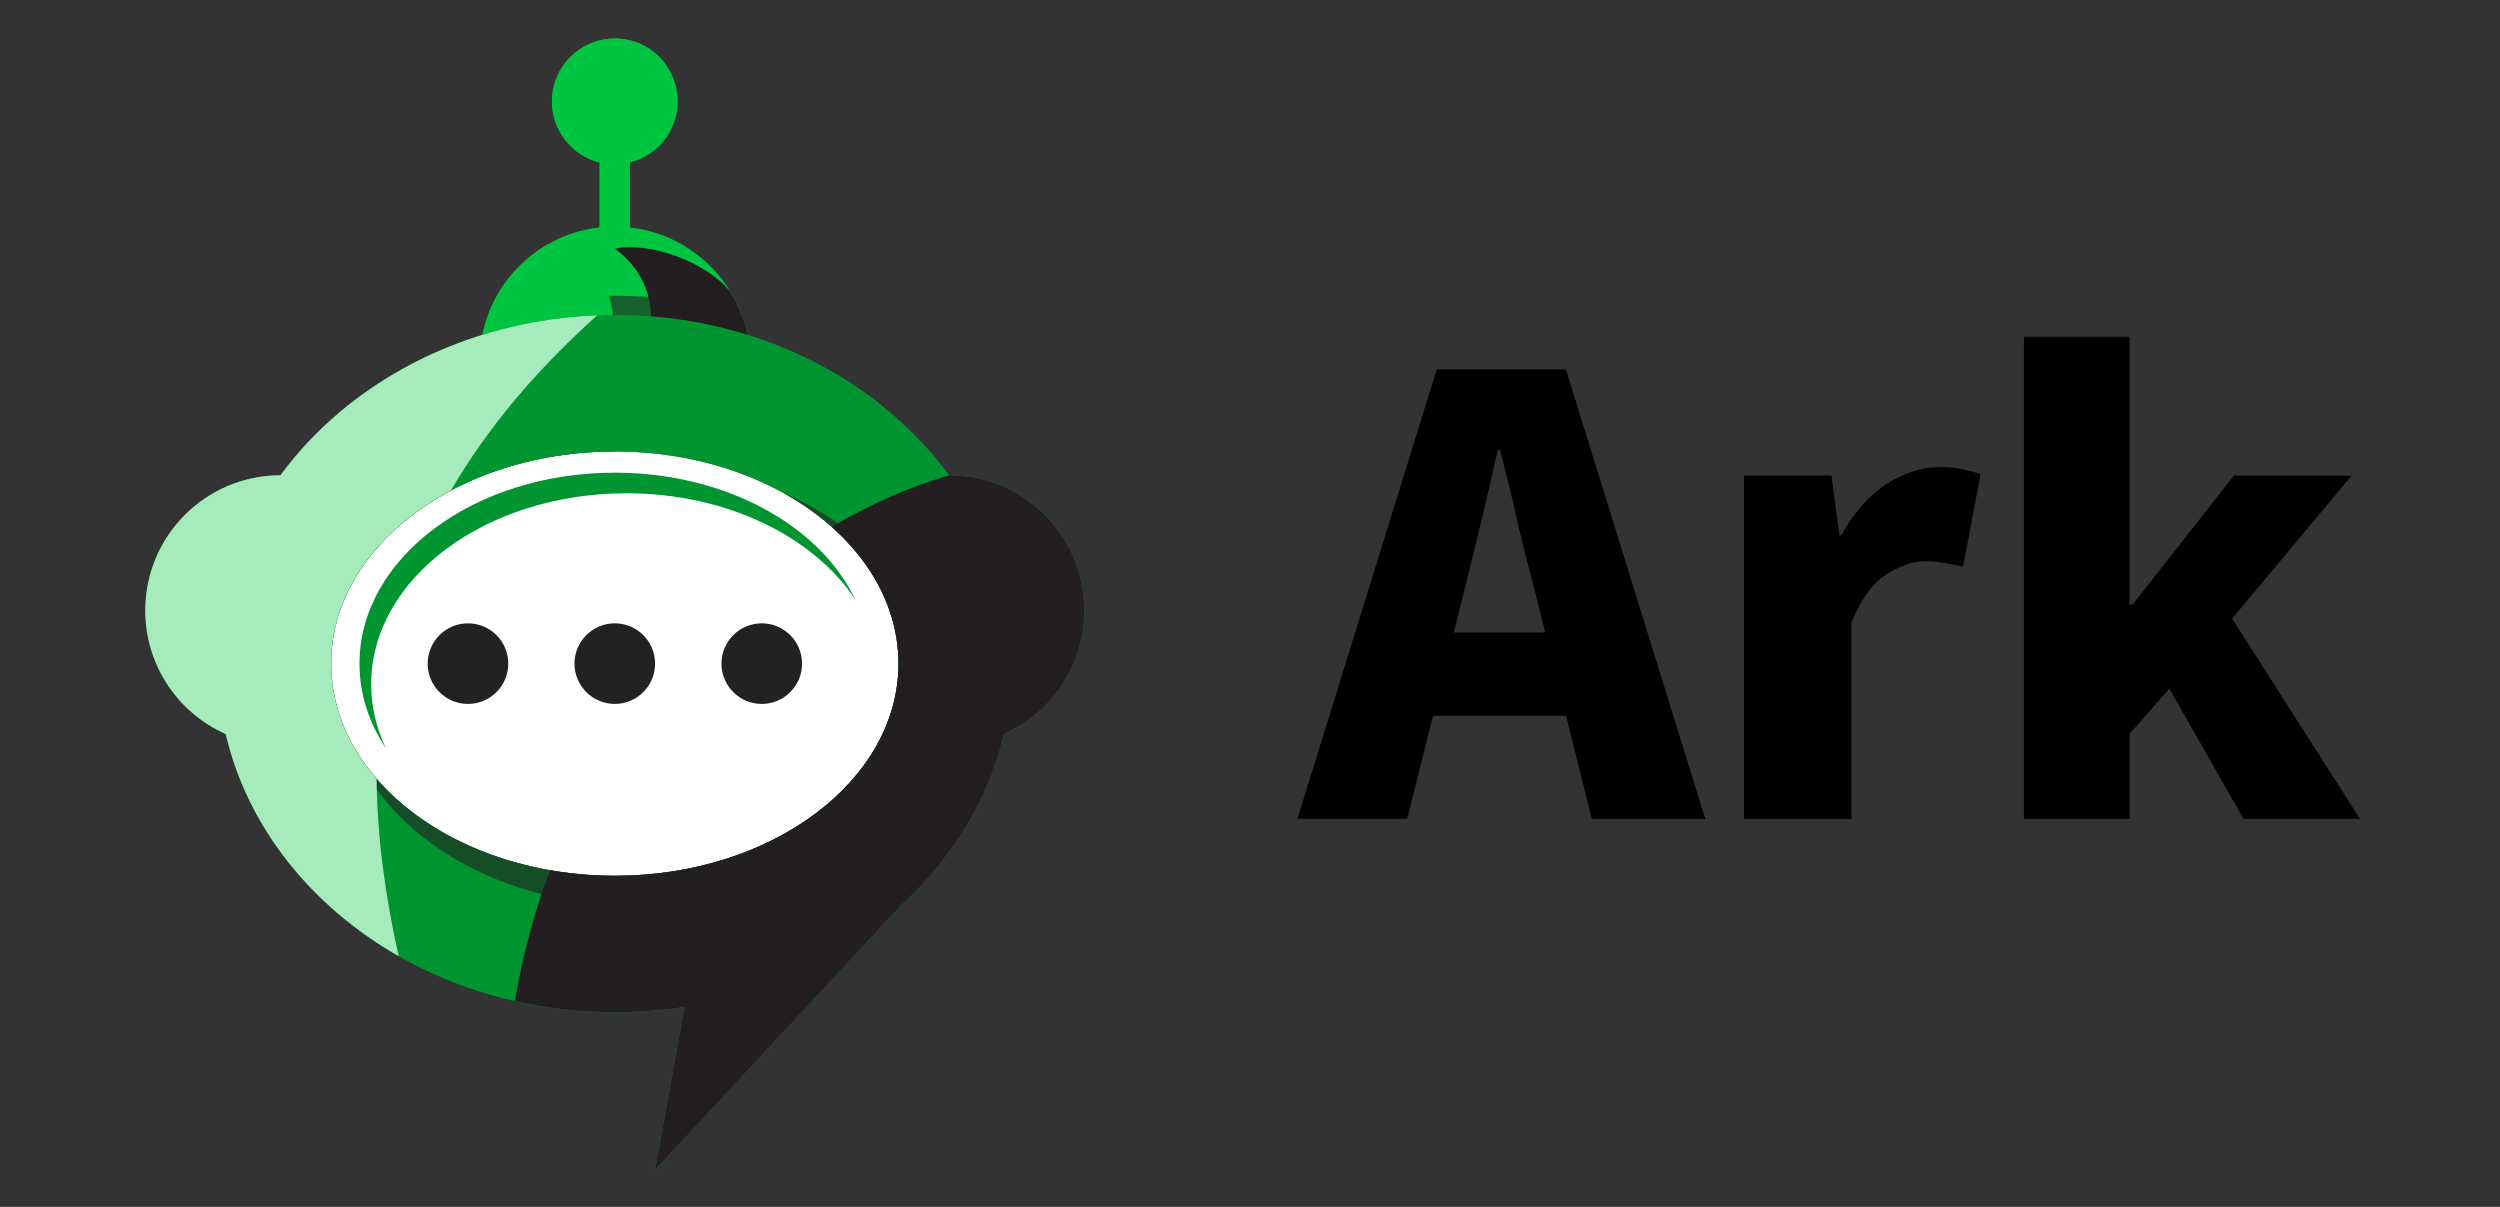 <svg width="58" height="28" viewBox="0 0 58 28" fill="none" xmlns="http://www.w3.org/2000/svg">
<rect x="0" y="0" width="58" height="28" fill="#333333" stroke="none"/>
<path d="M14.618 5.278V3.769C15.253 3.611 15.724 3.037 15.724 2.353C15.724 1.547 15.071 0.894 14.265 0.894C13.459 0.894 12.806 1.547 12.806 2.353C12.806 3.037 13.277 3.611 13.912 3.769V5.278C12.346 5.453 11.129 6.781 11.129 8.393H17.4C17.4 6.781 16.183 5.453 14.618 5.278H14.618Z" fill="#00C540"/>
<path style="mix-blend-mode:overlay" d="M14.648 8.393H17.401C17.401 7.815 17.244 7.275 16.972 6.811C16.448 6.089 15.05 5.591 14.266 5.77C15.533 6.7 14.991 8.121 14.991 8.121L14.648 8.393Z" fill="url(#paint0_linear_2349_32270)"/>
<path style="mix-blend-mode:hard-light" opacity="0.6" d="M11.334 7.279C11.202 7.625 11.129 8 11.129 8.393H17.4C17.4 8 17.327 7.625 17.196 7.279C16.275 7.008 15.289 6.861 14.264 6.861C13.24 6.861 12.254 7.008 11.333 7.279H11.334Z" fill="url(#paint1_linear_2349_32270)"/>
<path style="mix-blend-mode:overlay" d="M14.196 7.903C14.361 6.649 13.775 6.156 13.148 6.228C13.384 5.786 14.083 5.58 14.083 5.58V3.36C14.083 3.36 14.566 3.329 14.607 2.63C14.648 1.931 14.093 1.572 13.559 1.86C13.728 1.014 15.1 1.054 15.453 1.506C15.188 1.135 14.755 0.894 14.265 0.894C13.459 0.894 12.806 1.547 12.806 2.353C12.806 3.037 13.277 3.611 13.912 3.769V5.278C12.346 5.453 11.129 6.781 11.129 8.393H14.04C14.115 8.265 14.17 8.105 14.196 7.903Z" fill="#00C540"/>
<path d="M14.265 20.318C17.9 20.318 20.846 18.114 20.846 15.396C20.846 12.677 17.9 10.473 14.265 10.473C10.63 10.473 7.684 12.677 7.684 15.396C7.684 18.114 10.63 20.318 14.265 20.318Z" fill="white"/>
<path d="M8.611 15.874C8.611 13.428 11.263 11.444 14.534 11.444C16.861 11.444 18.875 12.449 19.843 13.91C19.026 12.194 16.836 10.966 14.262 10.966C10.992 10.966 8.34 12.95 8.34 15.396C8.34 16.102 8.561 16.769 8.953 17.361C8.732 16.896 8.611 16.396 8.611 15.874H8.611Z" fill="#009530"/>
<path d="M22.02 11.027C20.381 8.79 17.519 7.308 14.263 7.308C11.008 7.308 8.146 8.79 6.507 11.027C4.775 11.027 3.371 12.431 3.371 14.163C3.371 15.442 4.137 16.542 5.236 17.029C6.097 20.713 9.811 23.485 14.264 23.485C14.816 23.485 15.357 23.442 15.882 23.36L15.198 27.143L20.905 21.003H20.904C22.089 19.923 22.935 18.554 23.291 17.029C24.389 16.542 25.156 15.442 25.156 14.163C25.156 12.431 23.752 11.027 22.02 11.027L22.02 11.027ZM14.263 20.319C10.629 20.319 7.682 18.115 7.682 15.396C7.682 12.677 10.629 10.473 14.263 10.473C17.898 10.473 20.845 12.677 20.845 15.396C20.845 18.115 17.898 20.319 14.263 20.319Z" fill="#009530"/>
<path style="mix-blend-mode:overlay" d="M20.845 15.396C20.845 18.115 17.898 20.319 14.264 20.319C13.746 20.319 13.242 20.274 12.759 20.189C12.403 21.143 12.126 22.157 11.945 23.226C12.686 23.394 13.463 23.484 14.264 23.484C14.816 23.484 15.357 23.442 15.882 23.36L15.198 27.143L20.905 21.003H20.904C22.089 19.923 22.935 18.554 23.291 17.029C24.389 16.541 25.156 15.442 25.156 14.162C25.156 12.431 23.752 11.027 22.02 11.027C21.111 11.291 20.192 11.694 19.296 12.224C20.262 13.081 20.845 14.187 20.845 15.396Z" fill="url(#paint2_linear_2349_32270)"/>
<path d="M11.792 15.396C11.792 15.912 11.373 16.331 10.857 16.331C10.341 16.331 9.922 15.912 9.922 15.396C9.922 14.88 10.341 14.461 10.857 14.461C11.373 14.461 11.792 14.88 11.792 15.396Z" fill="#222222"/>
<path d="M15.198 15.396C15.198 15.912 14.78 16.331 14.263 16.331C13.747 16.331 13.328 15.912 13.328 15.396C13.328 14.88 13.747 14.461 14.263 14.461C14.78 14.461 15.198 14.88 15.198 15.396Z" fill="#222222"/>
<path d="M18.608 15.396C18.608 15.912 18.19 16.331 17.673 16.331C17.157 16.331 16.738 15.912 16.738 15.396C16.738 14.88 17.157 14.461 17.673 14.461C18.19 14.461 18.608 14.88 18.608 15.396Z" fill="#222222"/>
<path style="mix-blend-mode:hard-light" opacity="0.6" d="M18.188 11.445C19.8 12.342 20.845 13.778 20.845 15.396C20.845 18.115 17.898 20.319 14.263 20.319C11.541 20.319 9.205 19.082 8.203 17.319C9.028 19.457 11.664 21.02 14.787 21.02C18.572 21.02 21.64 18.726 21.64 15.895C21.64 13.99 20.25 12.328 18.188 11.444V11.445Z" fill="url(#paint3_linear_2349_32270)"/>
<path style="mix-blend-mode:overlay" d="M8.002 13.876C8.857 11.905 11.33 10.478 14.249 10.473C15.983 9.908 18.012 9.491 20.369 9.338C18.744 8.075 16.605 7.308 14.263 7.308C11.007 7.308 8.146 8.79 6.507 11.027C4.775 11.027 3.371 12.431 3.371 14.163C3.371 15.442 4.137 16.542 5.236 17.029C5.236 17.029 6.025 15.546 8.002 13.876L8.002 13.876Z" fill="#009530"/>
<path style="mix-blend-mode:overlay" d="M8.737 18.07C8.07 17.3 7.682 16.382 7.682 15.396C7.682 13.736 8.781 12.267 10.464 11.376C11.264 9.999 12.372 8.647 13.854 7.316C10.768 7.435 8.077 8.884 6.507 11.027C4.775 11.027 3.371 12.431 3.371 14.163C3.371 15.442 4.137 16.541 5.236 17.029C5.739 19.183 7.218 21.024 9.249 22.183C8.936 20.781 8.75 19.412 8.737 18.07L8.737 18.07Z" fill="#A6EBBC"/>
<path d="M30.099 19L33.333 8.57H36.329L39.563 19H36.931L35.629 13.792C35.489 13.269 35.349 12.714 35.209 12.126C35.078 11.538 34.943 10.978 34.803 10.446H34.747C34.626 10.987 34.495 11.552 34.355 12.14C34.215 12.719 34.08 13.269 33.949 13.792L32.647 19H30.099ZM32.297 16.606V14.674H37.337V16.606H32.297ZM40.461 19V11.034H42.491L42.673 12.42H42.715C43.014 11.888 43.364 11.491 43.765 11.23C44.176 10.969 44.582 10.838 44.983 10.838C45.226 10.838 45.417 10.857 45.557 10.894C45.706 10.922 45.837 10.959 45.949 11.006L45.543 13.148C45.394 13.111 45.254 13.083 45.123 13.064C44.992 13.036 44.839 13.022 44.661 13.022C44.372 13.022 44.064 13.129 43.737 13.344C43.42 13.559 43.158 13.927 42.953 14.45V19H40.461ZM46.955 19V7.814H49.405V14.03H49.475L51.827 11.034H54.557L51.785 14.352L54.753 19H52.051L50.329 15.976L49.405 17.026V19H46.955Z" fill="black"/>
<defs>
<linearGradient id="paint0_linear_2349_32270" x1="18.041" y1="10.175" x2="13.54" y2="4.975" gradientUnits="userSpaceOnUse">
<stop stop-color="#231F20"/>
<stop offset="1" stop-color="#231F20"/>
</linearGradient>
<linearGradient id="paint1_linear_2349_32270" x1="14.264" y1="11.613" x2="14.264" y2="4.658" gradientUnits="userSpaceOnUse">
<stop stop-color="#231F20"/>
<stop offset="1" stop-color="#231F20"/>
</linearGradient>
<linearGradient id="paint2_linear_2349_32270" x1="35.285" y1="30.789" x2="7.814" y2="10.902" gradientUnits="userSpaceOnUse">
<stop stop-color="#231F20"/>
<stop offset="1" stop-color="#231F20"/>
</linearGradient>
<linearGradient id="paint3_linear_2349_32270" x1="11.483" y1="11.665" x2="31.278" y2="37.009" gradientUnits="userSpaceOnUse">
<stop stop-color="#231F20"/>
<stop offset="1" stop-color="#231F20"/>
</linearGradient>
</defs>
</svg>
